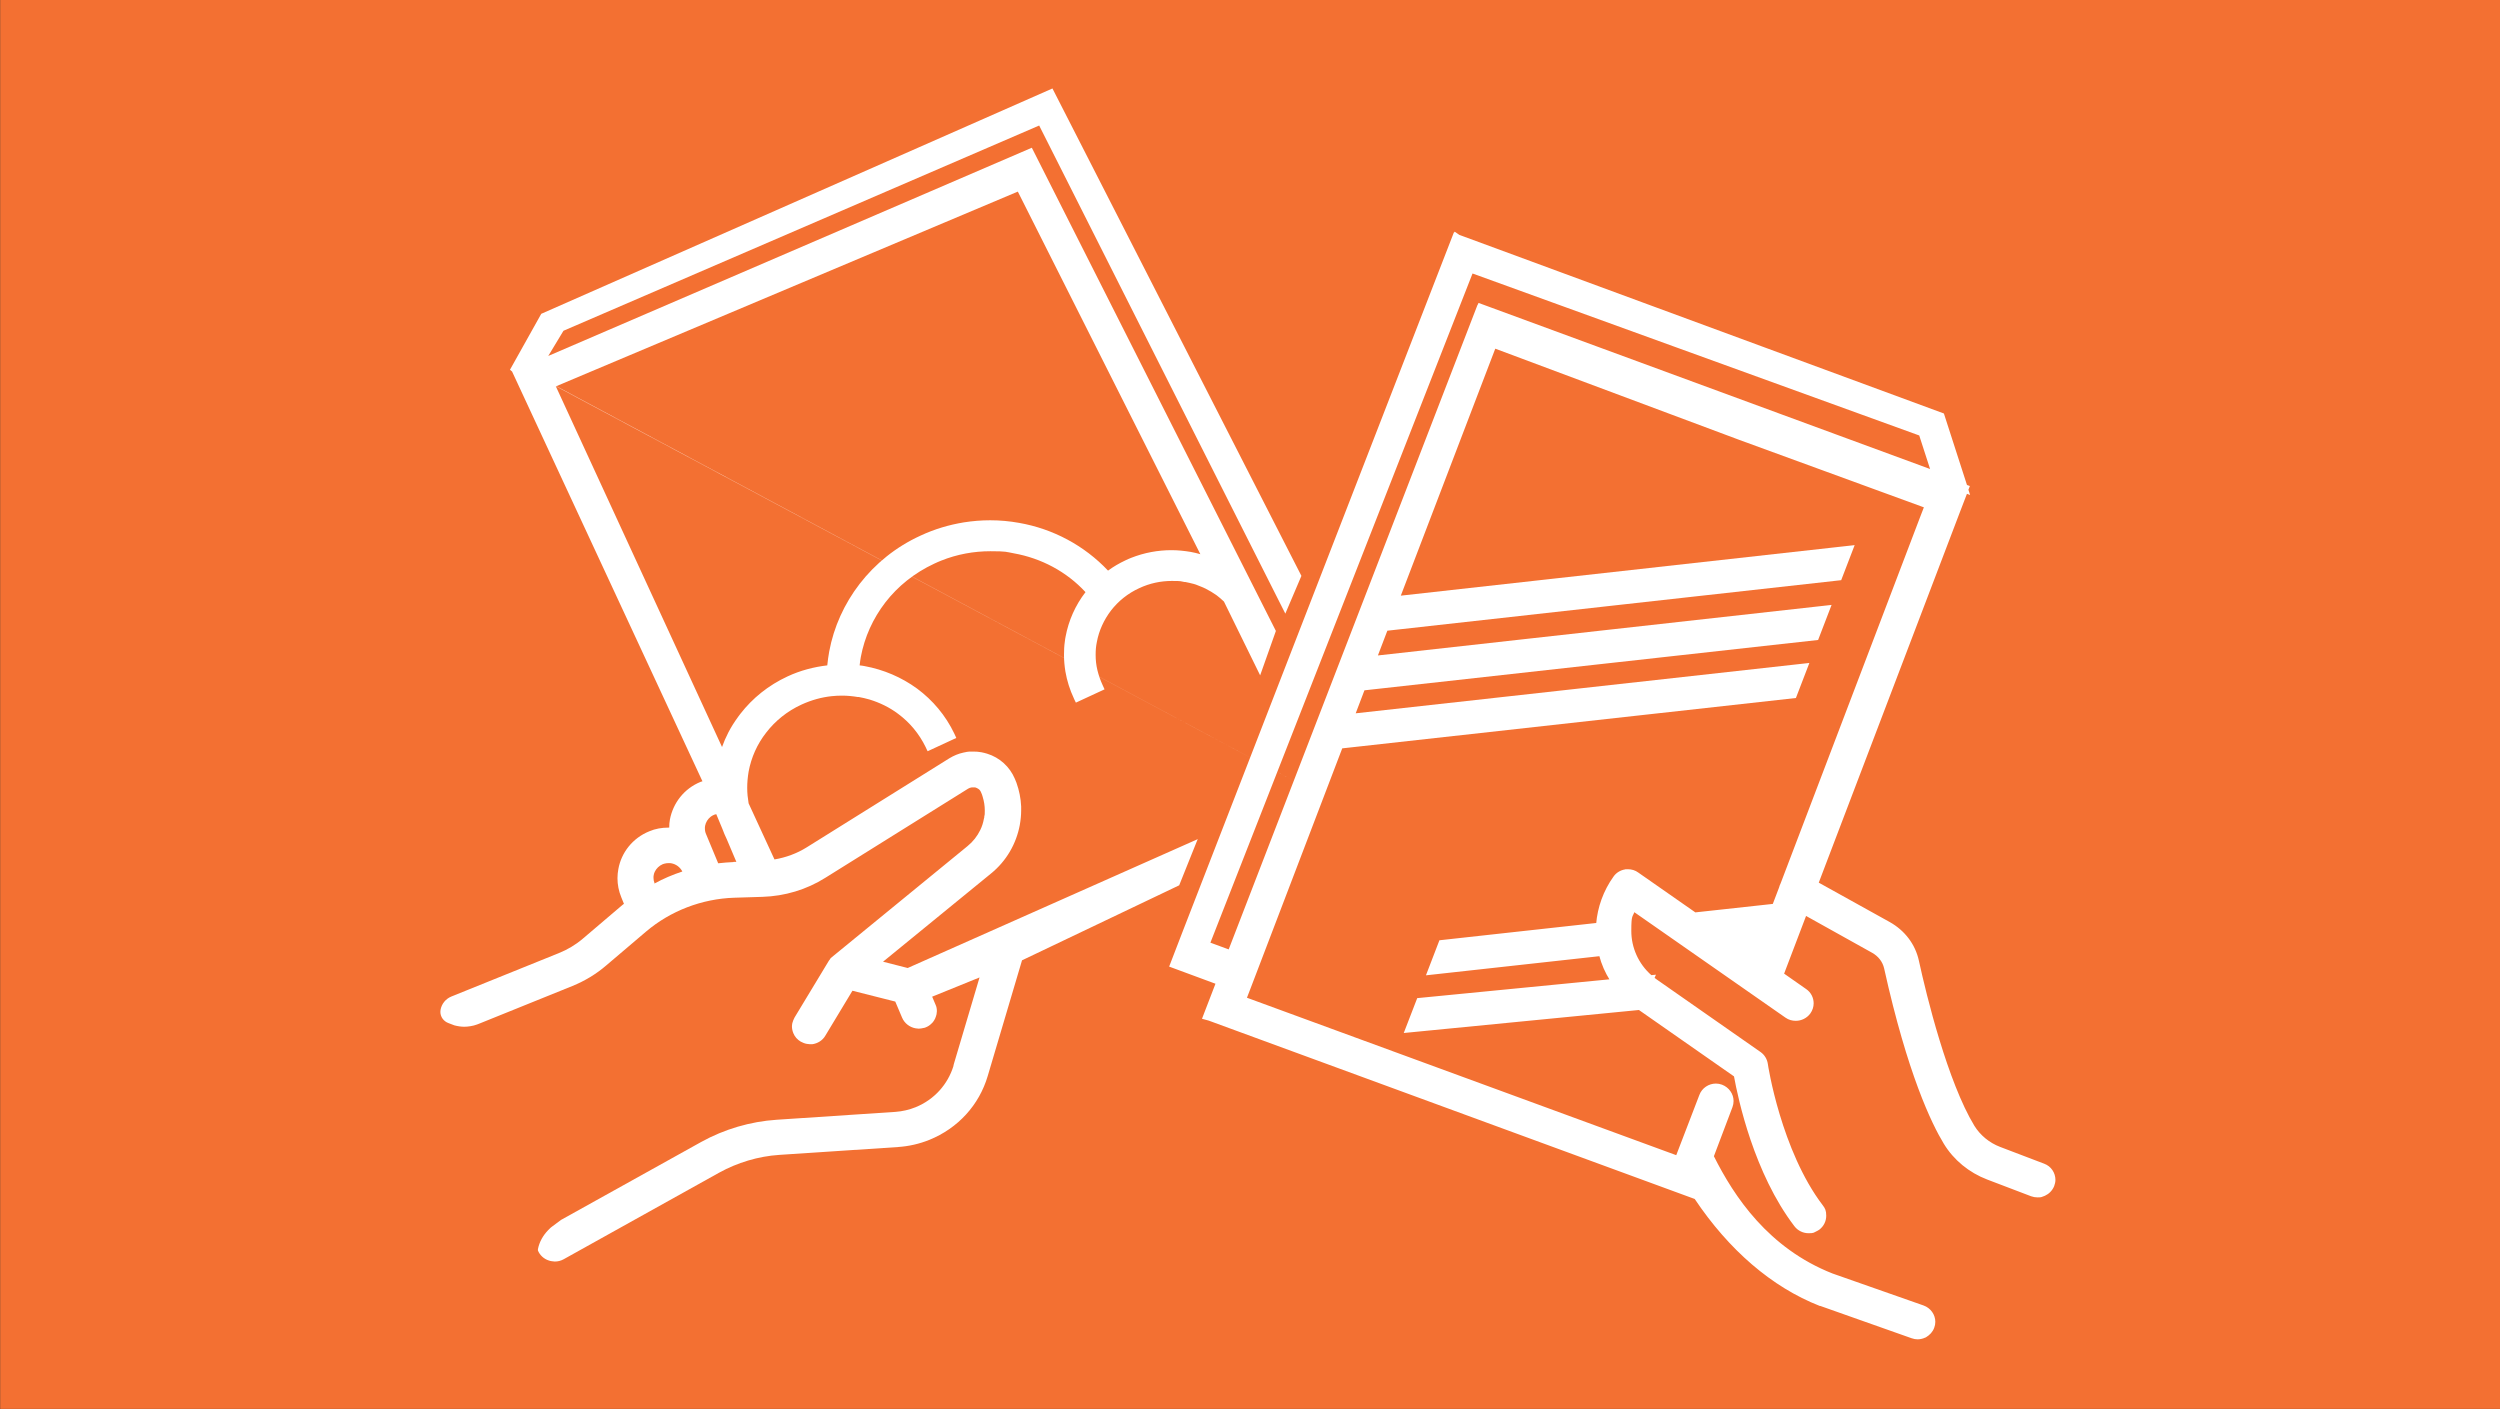 <?xml version="1.0" encoding="UTF-8"?>
<svg xmlns="http://www.w3.org/2000/svg" id="Layer_1" version="1.1" viewBox="0 0 1430 806">
  <rect x="0" y="0" width="1430" height="806" fill="#333333" stroke="none"/>
  <defs>
    <style>
      .st0 {
        fill: #f37032;
      }

      .st1, .st2 {
        fill: #fff;
      }

      .st2 {
        stroke: #fff;
        stroke-miterlimit: 10;
      }
    </style>
  </defs>
  <g id="Layer_11" data-name="Layer_1">
    <rect class="st0" x=".1" y="-.1" width="1430" height="806"></rect>
  </g>
  <g id="bücher">
    <g>
      <path class="st2" d="M831.9,133.6l-155.3,400.3h0l-7.2,18.7,26.5,9.8-7.7,20,3.3.9,278.2,102.1c19.6,29.3,44.1,50.4,71.3,61.1h.3c0,0,52.3,18.5,52.3,18.5,1.1.4,2.2.6,3.3.6s2.8-.3,4-.9l.5-.2h0c2-1.2,3.7-2.9,4.5-5.2.4-1,.6-2.1.6-3.2,0-3.9-2.5-7.5-6.4-8.9l-52.1-18.3c-36.8-14.5-56.5-44.1-68.2-67.5l10.7-28.3c.4-1.1.6-2.2.6-3.3,0-3.8-2.4-7.4-6.3-8.9-1.1-.4-2.2-.6-3.3-.6-3.9,0-7.6,2.4-9,6.2h0l-13.4,34.9-246.5-90.4,2.2-5.7,52.6-137.7,259.5-28.8,7.3-19-259.5,28.8,5.4-14.2,259.5-28.8,7.3-19-259.5,28.9,5.8-15.2,259.6-28.9,7.3-19-259.6,28.9,54.5-142.5,140.2,52.4h0l105.9,38.7-2.2,5.7-79.9,209.8h0c-.4.8-.7,1.6-.9,2.4l-3.7,9.7-44.8,4.9-32.8-22.9c-1.6-1.2-3.6-1.8-5.6-1.8s-1.1,0-1.6.1c-2.5.4-4.8,1.8-6.2,3.8-5.9,8.2-9.1,17.5-9.9,26.8l-89.8,9.9-7.3,19,98.8-10.9c1.3,5,3.4,9.8,6.2,14.2l-110.4,10.8-7.3,18.9,133.9-13.1,54.7,38.2c2.4,13.3,11.5,55.6,34.5,85.7,1.9,2.5,4.8,3.8,7.7,3.8s2.7-.3,4-.9c.6-.3,1.2-.6,1.8-1,2.5-1.9,3.8-4.7,3.8-7.6s-.6-4-1.9-5.7c-11.9-15.6-19.8-35.8-24.7-52.1s-6.8-28.8-6.8-29h0c-.4-2.6-1.8-4.9-3.9-6.4l-59.4-41.5c-.5-.4-1-.8-1.6-1.2l.6-1.4-2,.2c-7.7-6.7-11.8-16.2-11.8-25.8s.7-7.8,2-11.5l87,60.7c1.7,1.2,3.6,1.7,5.6,1.7,3,0,6-1.4,7.9-4,1.2-1.7,1.8-3.6,1.8-5.5,0-3-1.4-5.9-4-7.7l-13-9.1,12.9-33.9,38.2,21.3c3.8,2.1,6.3,5.4,7.2,9.3,13.4,60.4,27.1,88.7,34.1,100.2,5.6,9.2,14.3,16.3,24.5,20.2l25.2,9.6c1.1.4,2.3.6,3.5.6s1.8,0,2.7-.4h0c0,0,1.3-.5,1.3-.5,2.2-1,4-2.8,5-5.2.4-1.1.7-2.3.7-3.4,0-3.8-2.3-7.4-6.1-8.8h0l-25.2-9.6c-6.3-2.4-11.6-6.8-15-12.3-7.6-12.5-14.5-31.2-20-49.2s-9.6-35.3-11.8-45.4c-2-9.2-7.9-17-16.5-21.8l-40.9-22.7,80.8-212.1,4.3-11.2,1.3.5-.7-2.2.2-.5.5-1.3-1.4-.5-13.2-40.9-277-102.1-2.3-1.6-.3.4ZM845.4,175.1l-142.3,368.6-11.4-4.2,150.3-383.7,256.2,92.9,6.6,20.4-258.8-95.2-.5,1.3h0Z"></path>
      <polygon class="st2" points="1174.2 678.8 1174.2 678.8 1174.2 678.8 1174.2 678.8"></polygon>
      <polygon class="st2" points="1040.1 703.1 1040.1 703.1 1040.1 703.1 1040.1 703.1"></polygon>
      <polygon class="st2" points="936.6 499.5 936.6 499.5 936.6 499.5 936.6 499.5"></polygon>
    </g>
    <g>
      <polygon class="st2" points="458.3 595.9 458.3 595.9 458.3 595.9 458.3 595.9 458.3 595.9"></polygon>
      <path class="st1" d="M419.6,493.1h0c-2.9.1-5.9.4-8.8.7l-6.9-16.6c-.5-1.1-.7-2.2-.7-3.3s0-.9.1-1.3v-.2c.4-2.1,1.6-4,3.3-5.3.6-.4,1.2-.8,2-1.1.3-.1.7-.2,1.1-.3l3.5,8.4c.7,2,1.6,4,2.5,5.9l5.5,13h-1.6ZM685.3,479.9l-166.1,73.8-14.1-3.6,61.7-50.4c8.9-7.2,14.5-17.1,16.5-27.7.5-2.8.8-5.6.8-8.4s0-1.5,0-2.3c-.2-4.6-1.1-9.1-2.7-13.6-.3-.7-.6-1.5-.9-2.2-2.9-6.9-8.7-12.2-15.9-14.4-1.1-.3-2.1-.6-3.2-.8-1.5-.3-3.1-.4-4.6-.4h-1.8c-1.3,0-2.7.3-4,.6-2.8.6-5.4,1.7-7.9,3.2h0l-81.7,51c-5.6,3.5-11.9,5.8-18.4,6.9l-14.8-32.1c-.5-3-.8-5.9-.8-8.9s.3-6.2.8-9.2c1.5-8.1,4.9-15.8,10.1-22.4,5.1-6.6,11.9-12.2,20.2-16,5.7-2.6,11.5-4.2,17.3-4.8,1.9-.2,3.9-.3,5.8-.3,3.1,0,6.1.3,9.1.8h.6c2,.4,4,.8,6,1.4,5.9,1.8,11.5,4.5,16.4,8.2,6.6,4.9,12,11.3,15.8,19.1l.5,1.1.6,1.2,16.4-7.6-1.1-2.4c-5-10.5-12.4-19.2-21.3-25.8-8.9-6.5-19.2-10.9-30.1-12.9h0c-.9-.2-1.9-.3-2.8-.4.2-1.7.4-3.3.7-4.9,2.1-11.2,6.9-21.9,14-31.1s16.6-16.9,28-22.2c1.3-.6,2.6-1.2,3.9-1.7,9.2-3.7,18.8-5.4,28.2-5.4s9,.4,13.4,1.2c15.7,2.8,30.2,10.5,41,22.2-5.8,7.5-9.7,16.3-11.4,25.5h0c-.2.9-.3,1.8-.4,2.6-.4,2.6-.5,5.3-.5,7.9h0c0,3.1.3,6.3.8,9.4.9,5.2,2.5,10.4,4.9,15.5l.5,1.1.6,1.2,16.4-7.6-1.1-2.4c-1.3-2.8-2.3-5.7-3-8.6s-1-5.8-1-8.7.2-5,.7-7.4c1.2-6.5,4-12.6,8.1-18,4.1-5.3,9.6-9.8,16.2-12.8,6-2.8,12.3-4.1,18.5-4.1s4.9.2,7.3.6h.5c1.6.3,3.2.7,4.8,1.1.8.2,1.6.5,2.3.8,1.5.6,3.1,1.2,4.5,1.9,2.2,1.1,4.3,2.4,6.3,3.8,1.5,1.1,2.8,2.3,4.2,3.6l20.7,42.2,9-25.4-139.6-276.4-276.6,119.1,8.7-14.4,272.1-117.4,140.8,279.2,9.2-21.6L602,50.6l-292.4,128.9-17.9,32,1.2,1,108.9,234.4c-.3.1-.7.2-1,.3-9.6,3.9-15.8,12.2-17.6,21.5-.3,1.5-.4,3.1-.4,4.7h-.6c-3.6,0-7.3.6-10.8,2.1-9.6,3.9-16,12.2-17.7,21.6-.3,1.7-.5,3.4-.5,5.2,0,3.7.7,7.4,2.2,11l1.5,3.7c-.2.2-.4.3-.7.5l-22.8,19.4c-4.1,3.5-8.8,6.3-13.8,8.3l-61.4,24.8c-3.4,1.4-5.6,4.3-6.2,7.6h0c0,.4-.1.8-.1,1.2,0,2.9,1.9,5.4,4.6,6.4l3.4,1.3h0c1.9.5,3.8.8,5.7.8s5-.4,7.3-1.3l1.3-.5h0l53.2-21.5c7.1-2.9,13.6-6.8,19.4-11.8h0l22.7-19.3c14-11.9,32-18.8,50.5-19.4l16.1-.5c12.8-.4,25.2-4.1,36-10.9l81.7-51c.7-.4,1.3-.6,2-.7h1.7c.2,0,.4,0,.6.1.4.1,1,.4,1.6.8s1.1,1,1.5,2c.4.8.7,1.7.9,2.5.8,2.6,1.2,5.2,1.2,7.7s0,2.4-.3,3.6c0,.4,0,.8-.2,1.2-.4,2.3-1.1,4.5-2.1,6.5-1.7,3.5-4.1,6.6-7.3,9.2l-78.2,64h0c-.3.4-.6.8-.8,1.2h0l-.2.2-19.7,32.6h0c-.6,1.1-1,2.2-1.3,3.3-.1.6-.2,1.2-.2,1.8,0,1.3.3,2.7.8,3.9.8,2,2.3,3.7,4.2,4.8h0c1.1.6,2.3,1.1,3.5,1.3.6,0,1.2.2,1.8.2h1.3c3-.4,5.9-2.1,7.5-4.9h0l15.5-25.7,24.5,6.2,3.9,9.2c1.4,3.3,4.4,5.5,7.7,6.1.6,0,1.2.2,1.8.2h0c.9,0,1.9-.2,2.8-.4.4,0,.8-.2,1.1-.3,1.3-.5,2.4-1.2,3.3-2.1l.9-.9c.5-.7,1-1.4,1.3-2.1s.6-1.6.8-2.4c0-.6.2-1.2.2-1.8,0-1.3-.2-2.6-.8-3.8l-1.9-4.5,27.1-11-14.6,49.2h0l-.3,1.1v.3c-3.3,10.7-11.1,19.3-21.6,23.6-3.7,1.5-7.6,2.4-11.6,2.7h0l-67.9,4.5c-15.1,1-30,5.4-43.2,12.7l-80.2,44.6h0l-5.1,3.8c-.6.4-1.1.9-1.6,1.4l-.7.7c-2.9,3-5,6.7-5.8,10.8v.8c1.1,2.7,3.4,4.8,6.2,5.7.5.2,1,.3,1.6.4.6,0,1.2.2,1.8.2,1.8,0,3.5-.4,5.1-1.3h0l88.9-49.5c10.5-5.8,22.4-9.4,34.4-10.2l67.9-4.5c6.2-.4,12.3-1.8,18-4.1,16.3-6.6,28.5-19.9,33.4-36.6l19.6-66.1,89.9-42.9,10.5-26.2.3-.3ZM752.5,453.3,318.2,220.9l264-111.3,104.4,207.4c-1.8-.5-3.7-1-5.5-1.3h0c-3.6-.6-7.3-1-11-1-7.7,0-15.5,1.4-23.1,4.4-1.1.4-2.1.9-3.2,1.4-3.6,1.7-6.9,3.6-10,5.9-13.6-14.4-31.5-23.9-50.8-27.3h0c-5.5-1-11-1.5-16.6-1.5h0c-5,0-10,.4-15.1,1.2-8.4,1.4-16.7,3.8-24.8,7.6-14.2,6.5-25.9,16.1-34.8,27.6-8.8,11.4-14.8,24.7-17.4,38.7-.5,2.6-.8,5.2-1.1,7.9-7.7.9-15.4,2.9-22.7,6.3-11,5.1-20.1,12.5-27,21.4h0c-.4.5-.8,1.1-1.2,1.6-1.1,1.5-2.2,3.1-3.2,4.7-.9,1.4-1.7,2.9-2.5,4.4-1.4,2.7-2.6,5.5-3.6,8.3l-95.1-206.4h0M374.4,505.2c-.4-1-.6-2-.6-3s0-1,.1-1.5c.1-.7.3-1.4.6-2,.9-1.9,2.5-3.5,4.6-4.4h0c.3-.1.7-.2,1-.3.8-.2,1.5-.3,2.3-.3s1.1,0,1.6.1c2.7.5,5,2.2,6.3,4.7-5.5,1.8-10.9,4.1-16,6.9v-.2Z"></path>
    </g>
  </g>
</svg>
